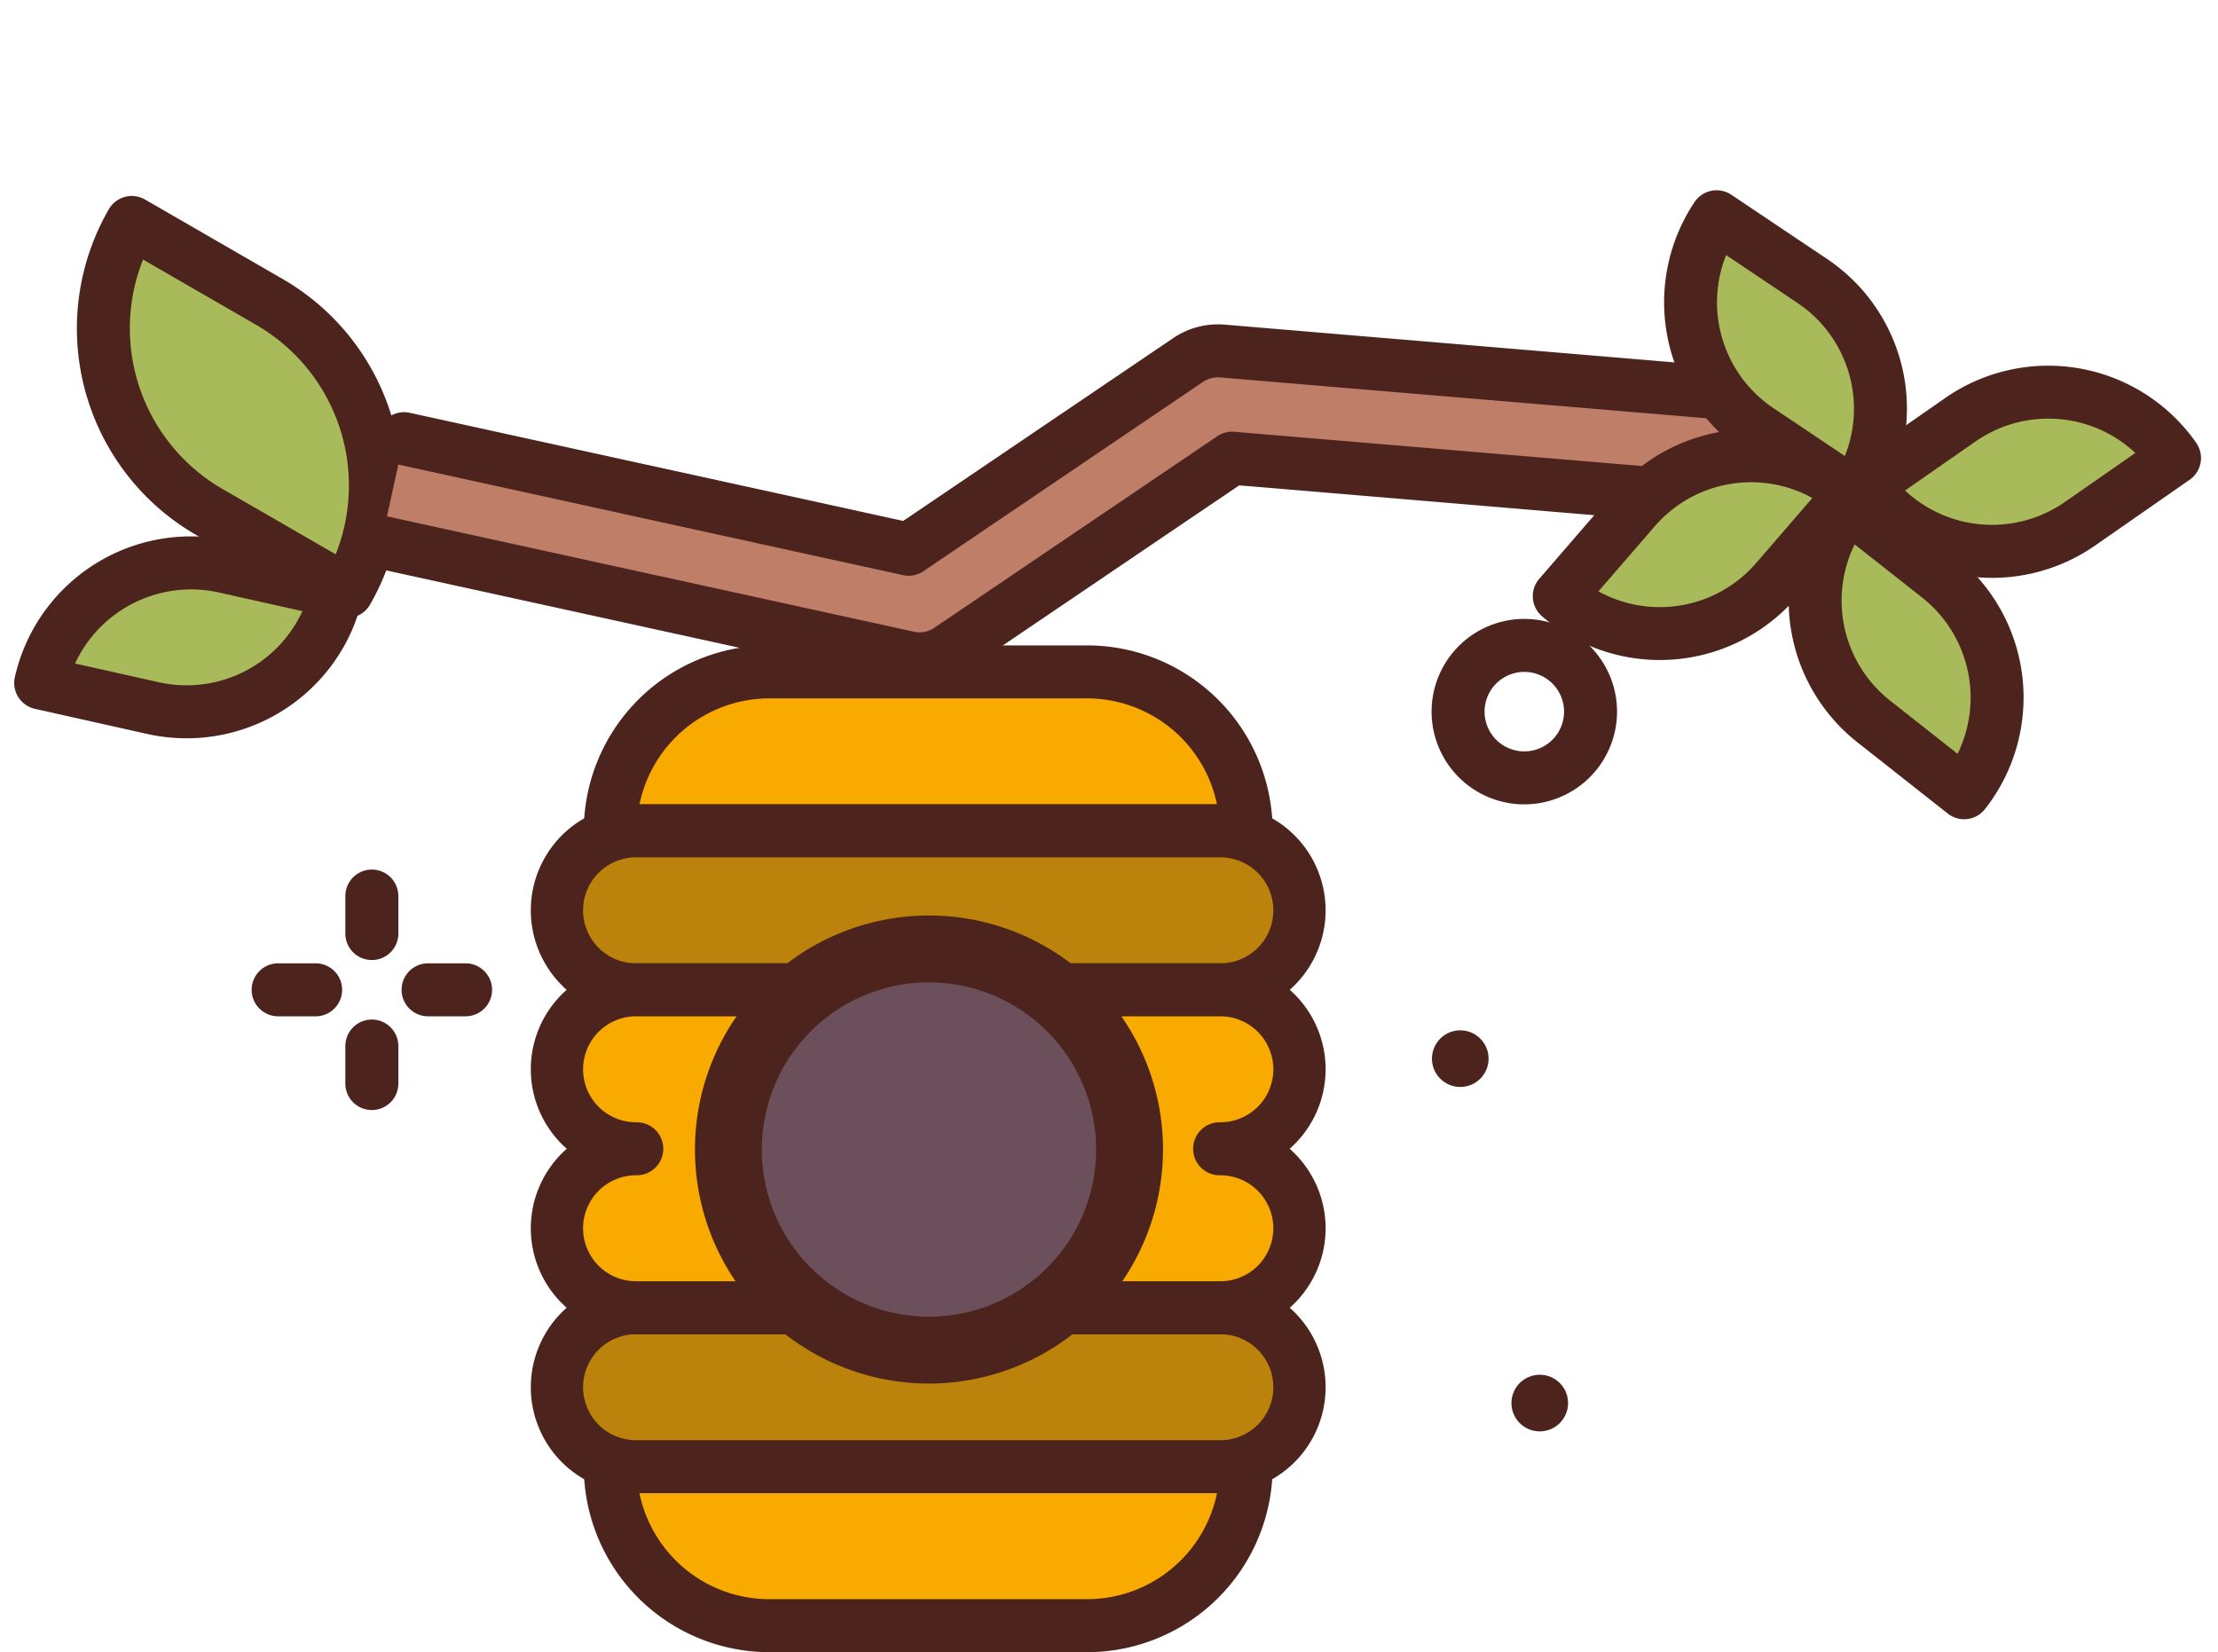 <svg xmlns="http://www.w3.org/2000/svg" width="231.886" height="172.727" viewBox="0 0 231.886 172.727">
  <g id="icon-cart" transform="translate(-2471.596 -5343.283)">
    <path id="Path_2652" data-name="Path 2652" d="M247.025,127.483a9.694,9.694,0,1,1,9.694-9.694A9.706,9.706,0,0,1,247.025,127.483Zm0-13.849a4.155,4.155,0,1,0,4.155,4.155A4.159,4.159,0,0,0,247.025,113.634Z" transform="translate(2383.934 5299.893)" fill="#4c241d"/>
    <circle id="Ellipse_37" data-name="Ellipse 37" cx="2.961" cy="2.961" r="2.961" transform="translate(2629.612 5487.006)" fill="#4c241d"/>
    <circle id="Ellipse_38" data-name="Ellipse 38" cx="2.961" cy="2.961" r="2.961" transform="translate(2621.302 5450.999)" fill="#4c241d"/>
    <path id="Path_2653" data-name="Path 2653" d="M62.265,86.817,47.873,78.507a22.159,22.159,0,0,1-8.111-30.269l14.393,8.309A22.159,22.159,0,0,1,62.265,86.817Z" transform="translate(2445.61 5318.301)" fill="#a9ba5a"/>
    <path id="Path_2654" data-name="Path 2654" d="M61.029,88.355a2.763,2.763,0,0,1-1.382-.37L45.255,79.676a24.928,24.928,0,0,1-9.124-34.051,2.768,2.768,0,0,1,3.784-1.014l14.391,8.309a24.928,24.928,0,0,1,9.124,34.051,2.77,2.77,0,0,1-2.4,1.385ZM39.711,50.89a19.394,19.394,0,0,0,8.314,23.987L59.849,81.7a19.394,19.394,0,0,0-8.314-23.987Z" transform="translate(2446.843 5319.532)" fill="#4c241d"/>
    <path id="Path_2659" data-name="Path 2659" d="M34.437,75.351,83.583,103a5.536,5.536,0,0,0,4.345.467l34.137-10.5,58.724,23.489,4.114-10.286-60.54-24.216a5.565,5.565,0,0,0-3.687-.152L86.942,92.173,39.869,65.695" transform="translate(2456.499 5337.978) rotate(-17)" fill="#bf7e68"/>
    <path id="Path_2660" data-name="Path 2660" d="M38.64,61.7A2.77,2.77,0,0,0,37.28,66.88L84.353,93.358a2.754,2.754,0,0,0,2.172.233l33.734-10.38a2.824,2.824,0,0,1,1.849.078l57.963,23.185-2.057,5.144L121.863,89.156a2.772,2.772,0,0,0-1.843-.074l-34.137,10.5a2.756,2.756,0,0,1-2.172-.233L34.564,71.709a2.77,2.77,0,0,0-2.716,4.828l49.146,27.644a8.349,8.349,0,0,0,6.515.7l33.205-10.218,57.814,23.127a2.774,2.774,0,0,0,3.6-1.543l4.114-10.286a2.771,2.771,0,0,0-1.543-3.6L124.16,78.144a8.384,8.384,0,0,0-5.527-.227l-32.6,10.031L40,62.052A2.745,2.745,0,0,0,38.64,61.7Z" transform="translate(2458.035 5338.792) rotate(-17)" fill="#4c241d"/>
    <path id="Path_2661" data-name="Path 2661" d="M254.014,87.614,244,80.9a16.071,16.071,0,0,1-4.4-22.3l10.011,6.713A16.071,16.071,0,0,1,254.014,87.614Z" transform="translate(2547.248 5636.288) rotate(-83)" fill="#a9ba5a"/>
    <path id="Path_2662" data-name="Path 2662" d="M252.785,89.152a2.76,2.76,0,0,1-1.541-.469l-10.011-6.712a18.864,18.864,0,0,1-5.154-26.143,2.772,2.772,0,0,1,3.844-.757l10.011,6.713a18.842,18.842,0,0,1,5.154,26.142A2.767,2.767,0,0,1,252.785,89.152ZM239.377,61.374a13.31,13.31,0,0,0,4.943,16l7.471,5.009a13.309,13.309,0,0,0-4.943-15.994Z" transform="translate(2548.619 5635.22) rotate(-83)" fill="#4c241d"/>
    <path id="Path_2663" data-name="Path 2663" d="M242.588,41.428l-5.127,10.908a16.071,16.071,0,0,1-21.38,7.708l5.127-10.908a16.071,16.071,0,0,1,21.38-7.708Z" transform="translate(2509.563 5233.997) rotate(30)" fill="#a9ba5a"/>
    <path id="Path_2664" data-name="Path 2664" d="M221.657,63.114a18.735,18.735,0,0,1-7.985-1.788,2.771,2.771,0,0,1-1.33-3.685l5.126-10.909a18.867,18.867,0,0,1,25.066-9.039,2.768,2.768,0,0,1,1.327,3.686l-5.127,10.909A18.863,18.863,0,0,1,221.657,63.114Zm-3-5.887a13.319,13.319,0,0,0,15.064-7.3l3.826-8.139a13.326,13.326,0,0,0-15.066,7.3Z" transform="translate(2510.015 5235.675) rotate(30)" fill="#4c241d"/>
    <path id="Path_2665" data-name="Path 2665" d="M230.014,83.614,220,76.9a16.071,16.071,0,0,1-4.4-22.3l10.011,6.713a16.071,16.071,0,0,1,4.4,22.3Z" transform="translate(2435.454 5311.344)" fill="#a9ba5a"/>
    <path id="Path_2666" data-name="Path 2666" d="M228.785,85.152a2.76,2.76,0,0,1-1.541-.469l-10.011-6.712a18.864,18.864,0,0,1-5.154-26.143,2.772,2.772,0,0,1,3.844-.757l10.011,6.713a18.843,18.843,0,0,1,5.154,26.142A2.767,2.767,0,0,1,228.785,85.152ZM215.377,57.374a13.31,13.31,0,0,0,4.943,16l7.471,5.009a13.309,13.309,0,0,0-4.943-15.994Z" transform="translate(2436.681 5312.574)" fill="#4c241d"/>
    <path id="Path_2667" data-name="Path 2667" d="M179.807,132.713H113.331a16.619,16.619,0,0,1,16.619-16.619h33.238A16.619,16.619,0,0,1,179.807,132.713Z" transform="translate(2422.07 5297.432)" fill="#f8aa00"/>
    <path id="Path_2668" data-name="Path 2668" d="M178.576,134.253H112.1a2.77,2.77,0,0,1-2.77-2.77,19.411,19.411,0,0,1,19.389-19.389h33.238a19.411,19.411,0,0,1,19.389,19.389A2.77,2.77,0,0,1,178.576,134.253Zm-63.427-5.54h60.379a13.872,13.872,0,0,0-13.571-11.079H128.72A13.872,13.872,0,0,0,115.15,128.713Z" transform="translate(2423.3 5298.662)" fill="#4c241d"/>
    <path id="Path_2669" data-name="Path 2669" d="M179.807,236.094H113.331a16.619,16.619,0,0,0,16.619,16.619h33.238A16.619,16.619,0,0,0,179.807,236.094Z" transform="translate(2422.07 5260.527)" fill="#f8aa00"/>
    <path id="Path_2670" data-name="Path 2670" d="M161.958,254.253H128.72a19.411,19.411,0,0,1-19.389-19.389,2.77,2.77,0,0,1,2.77-2.77h66.476a2.77,2.77,0,0,1,2.77,2.77A19.41,19.41,0,0,1,161.958,254.253ZM115.15,237.634a13.872,13.872,0,0,0,13.571,11.079h33.238a13.874,13.874,0,0,0,13.571-11.079Z" transform="translate(2423.3 5261.757)" fill="#4c241d"/>
    <path id="Path_2671" data-name="Path 2671" d="M174.576,156.713H113.64a8.309,8.309,0,0,1,0-16.619h60.936a8.309,8.309,0,1,1,0,16.619Z" transform="translate(2424.53 5290.051)" fill="#bb830b"/>
    <path id="Path_2672" data-name="Path 2672" d="M173.346,158.253H112.41a11.079,11.079,0,1,1,0-22.159h60.936a11.079,11.079,0,1,1,0,22.159ZM112.41,141.634a5.54,5.54,0,1,0,0,11.079h60.936a5.54,5.54,0,1,0,0-11.079Z" transform="translate(2425.76 5291.281)" fill="#4c241d"/>
    <path id="Path_2673" data-name="Path 2673" d="M174.576,228.713H113.64a8.309,8.309,0,0,1,0-16.619h60.936a8.309,8.309,0,1,1,0,16.619Z" transform="translate(2424.53 5267.908)" fill="#bb830b"/>
    <path id="Path_2674" data-name="Path 2674" d="M173.346,230.253H112.41a11.079,11.079,0,1,1,0-22.159h60.936a11.079,11.079,0,1,1,0,22.159ZM112.41,213.634a5.54,5.54,0,1,0,0,11.079h60.936a5.54,5.54,0,1,0,0-11.079Z" transform="translate(2425.76 5269.138)" fill="#4c241d"/>
    <path id="Path_2675" data-name="Path 2675" d="M174.576,180.713a8.309,8.309,0,1,0,0-16.619H113.64a8.309,8.309,0,0,0,0,16.619,8.309,8.309,0,0,0,0,16.619h60.936a8.309,8.309,0,1,0,0-16.619Z" transform="translate(2424.53 5282.67)" fill="#f8aa00"/>
    <path id="Path_2676" data-name="Path 2676" d="M173.346,198.871H112.41a11.075,11.075,0,0,1-7.321-19.389,11.075,11.075,0,0,1,7.321-19.389h60.936a11.075,11.075,0,0,1,7.321,19.389,11.075,11.075,0,0,1-7.321,19.389ZM112.41,182.253a5.54,5.54,0,1,0,0,11.079h60.936a5.54,5.54,0,1,0,0-11.079,2.77,2.77,0,0,1,0-5.54,5.54,5.54,0,1,0,0-11.079H112.41a5.54,5.54,0,1,0,0,11.079,2.77,2.77,0,1,1,0,5.54Z" transform="translate(2425.76 5283.9)" fill="#4c241d"/>
    <ellipse id="Ellipse_39" data-name="Ellipse 39" cx="20.971" cy="20.972" rx="20.971" ry="20.972" transform="translate(2547.745 5442.49)" fill="#6b4f5b"/>
    <path id="Path_2677" data-name="Path 2677" d="M157.8,209.028a24.467,24.467,0,1,1,24.467-24.467A24.495,24.495,0,0,1,157.8,209.028Zm0-41.944a17.476,17.476,0,1,0,17.476,17.476A17.5,17.5,0,0,0,157.8,167.085Z" transform="translate(2410.919 5278.9)" fill="#4c241d"/>
    <path id="Path_2678" data-name="Path 2678" d="M76.1,155.4a2.77,2.77,0,0,1-2.77-2.77v-3.919a2.77,2.77,0,1,1,5.54,0v3.919A2.77,2.77,0,0,1,76.1,155.4Z" transform="translate(2434.372 5288.251)" fill="#4c241d"/>
    <path id="Path_2679" data-name="Path 2679" d="M76.1,178.042a2.77,2.77,0,0,1-2.77-2.77v-3.919a2.77,2.77,0,1,1,5.54,0v3.919A2.77,2.77,0,0,1,76.1,178.042Z" transform="translate(2434.372 5281.29)" fill="#4c241d"/>
    <path id="Path_2680" data-name="Path 2680" d="M65.872,165.634H61.953a2.77,2.77,0,1,1,0-5.54h3.919a2.77,2.77,0,1,1,0,5.54Z" transform="translate(2438.723 5283.9)" fill="#4c241d"/>
    <path id="Path_2681" data-name="Path 2681" d="M88.509,165.634H84.59a2.77,2.77,0,1,1,0-5.54h3.919a2.77,2.77,0,1,1,0,5.54Z" transform="translate(2431.761 5283.9)" fill="#4c241d"/>
    <path id="Path_3187" data-name="Path 3187" d="M205.613,69.69l-11.732-2.763A16.07,16.07,0,0,1,181.922,47.6l11.732,2.763A16.072,16.072,0,0,1,205.613,69.69Z" transform="translate(2520.046 5276.102) rotate(25)" fill="#a9ba5a"/>
    <path id="Path_3188" data-name="Path 3188" d="M204.384,71.229a2.737,2.737,0,0,1-.634-.074l-11.732-2.763A18.86,18.86,0,0,1,178,45.733a2.763,2.763,0,0,1,3.33-2.06l11.732,2.763A18.861,18.861,0,0,1,207.08,69.093a2.766,2.766,0,0,1-2.7,2.136ZM183.037,49.765A13.323,13.323,0,0,0,193.287,63l8.753,2.061a13.326,13.326,0,0,0-10.25-13.235Z" transform="translate(2520.64 5277.738) rotate(25)" fill="#4c241d"/>
    <path id="Path_3189" data-name="Path 3189" d="M0,.58,3.2,12.2a16.072,16.072,0,0,0,19.76,11.23L19.76,11.81A16.071,16.071,0,0,0,0,.58Z" transform="translate(2507.317 5405.413) rotate(118)" fill="#a9ba5a"/>
    <path id="Path_3190" data-name="Path 3190" d="M7.028,0A18.764,18.764,0,0,0,2.036.677,2.773,2.773,0,0,0,.1,4.082L3.3,15.7A18.87,18.87,0,0,0,26.462,28.87,2.773,2.773,0,0,0,28.4,25.464L25.2,13.843A18.877,18.877,0,0,0,7.028,0ZM6.253,5.563a13.325,13.325,0,0,1,13.605,9.75l2.387,8.67A13.38,13.38,0,0,1,8.64,14.233Z" transform="translate(2511.062 5404.267) rotate(118)" fill="#4c241d"/>
  </g>
</svg>

